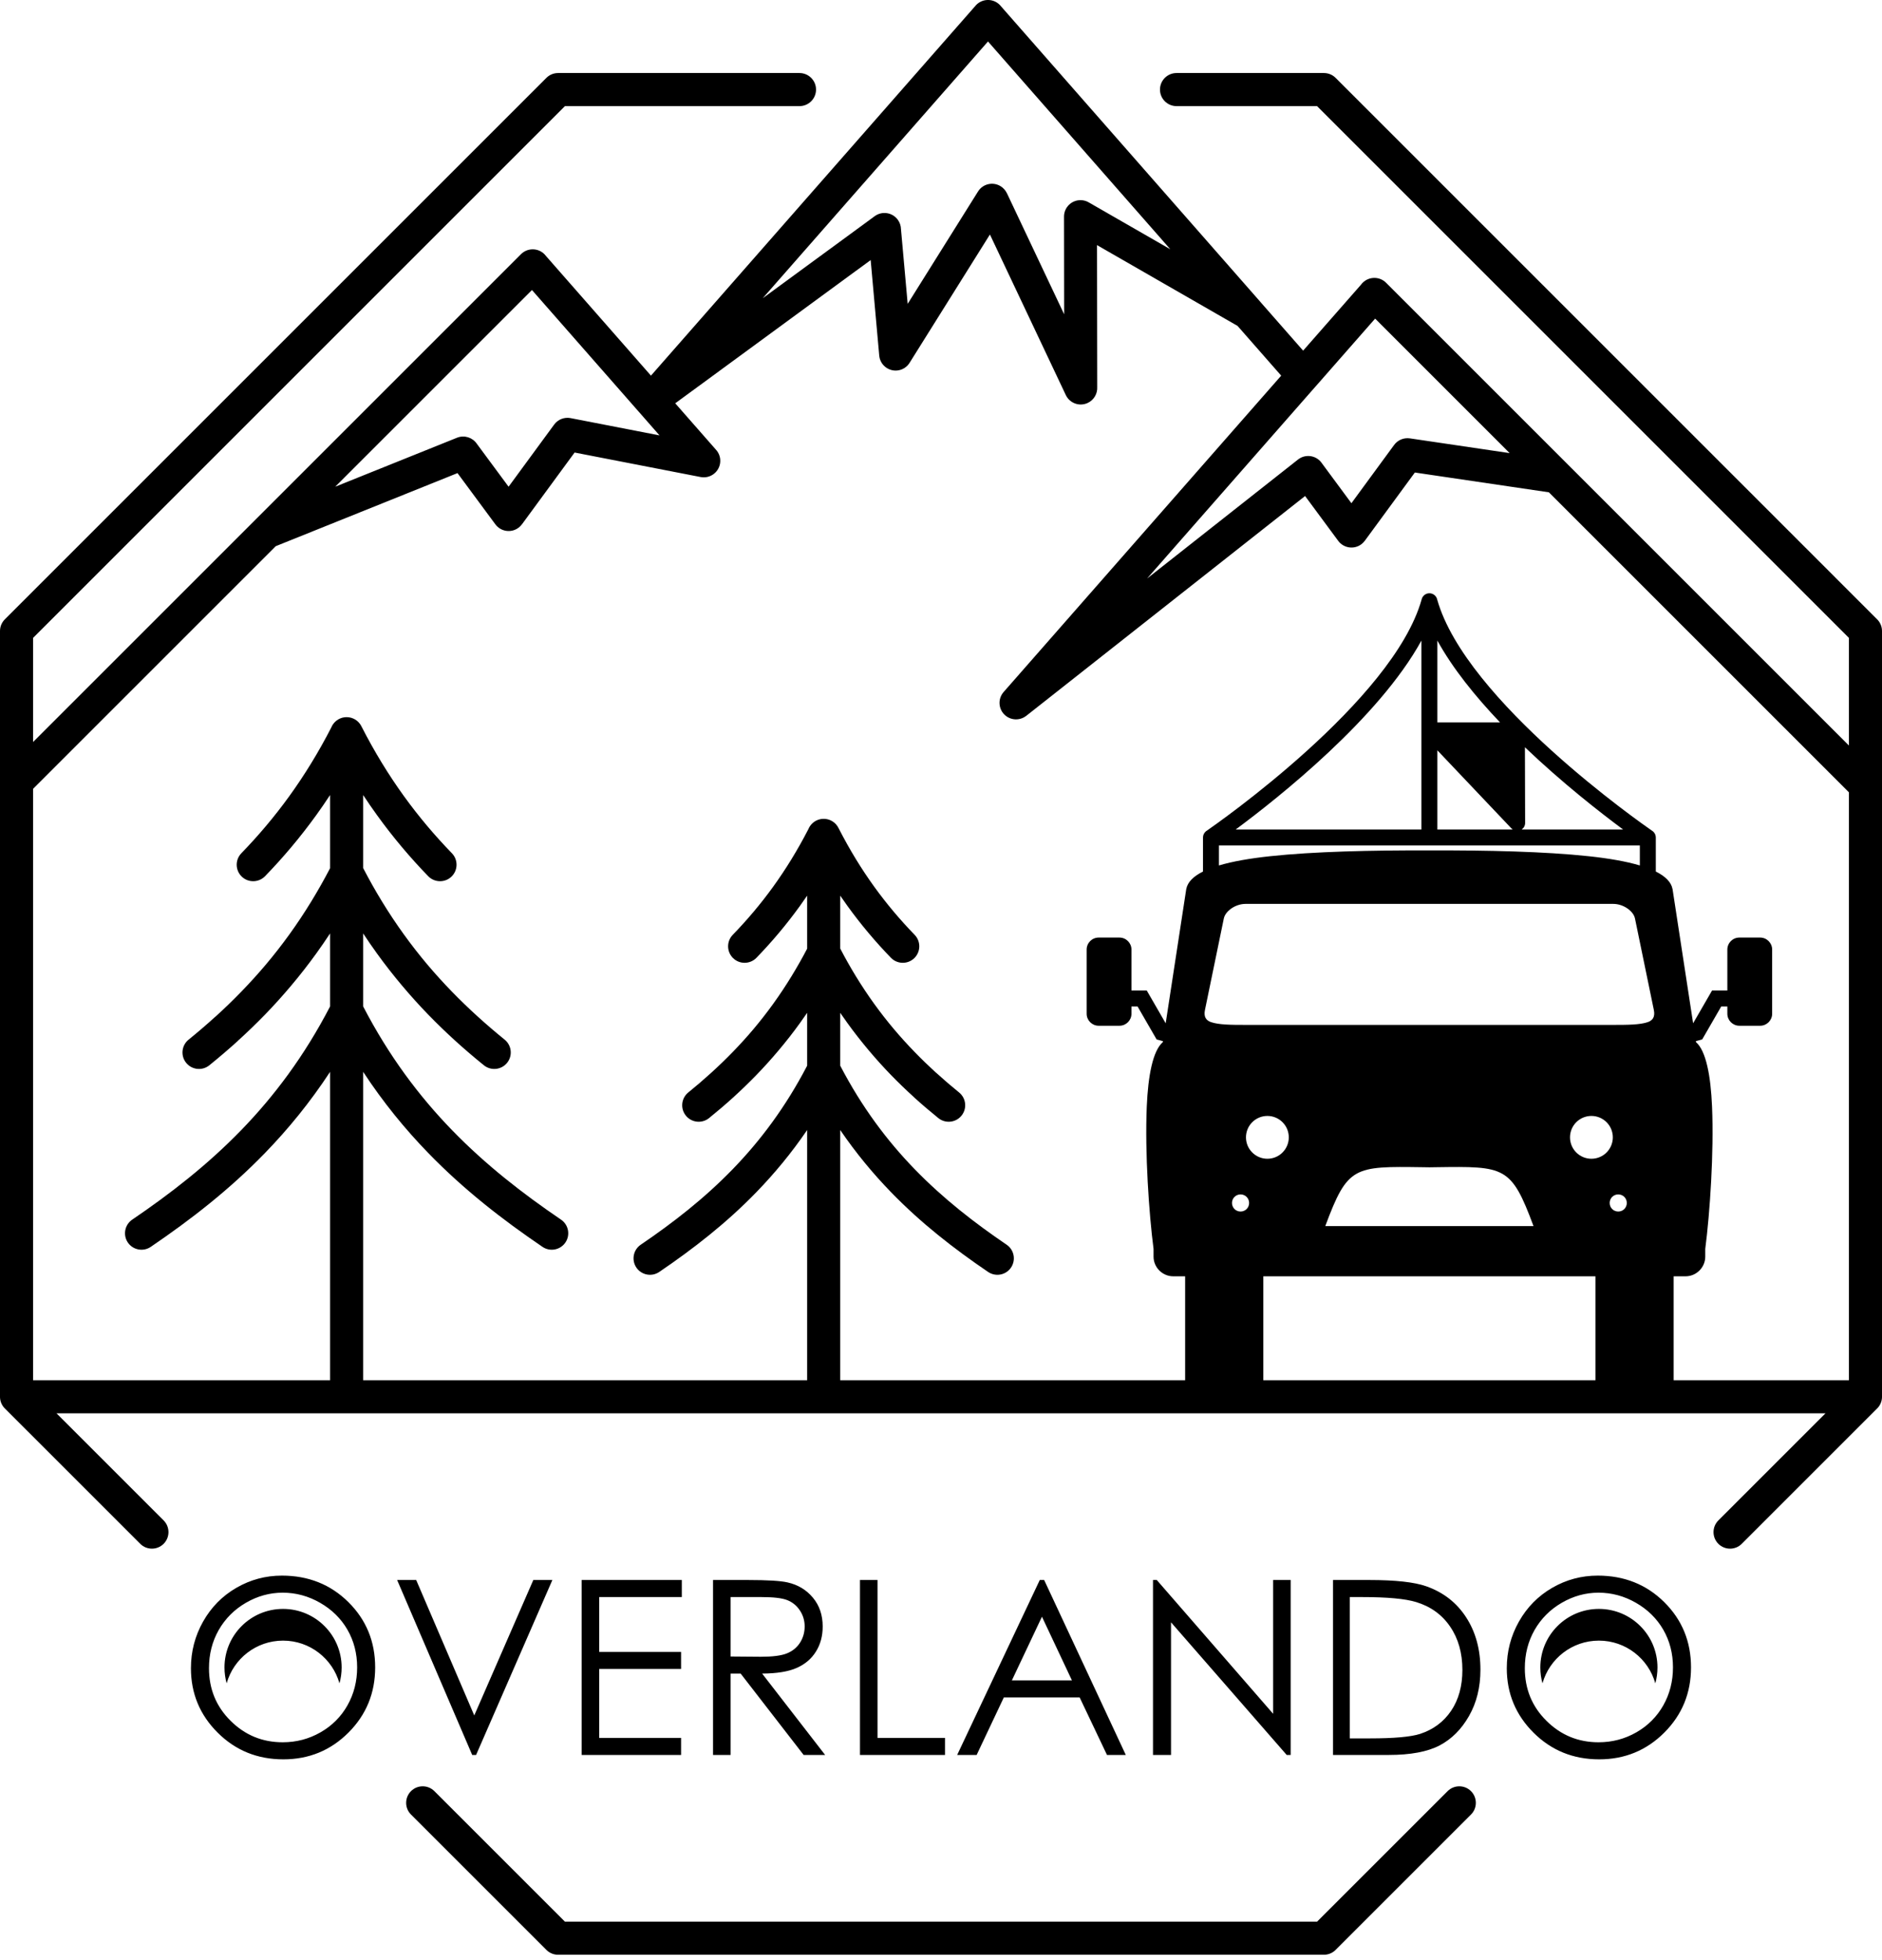 <?xml version="1.0" encoding="UTF-8"?> <svg xmlns="http://www.w3.org/2000/svg" width="192" height="200" viewBox="0 0 192 200"><path fill-rule="evenodd" d="M28.761,160.767 C31.463,160.767 33.725,161.671 35.544,163.473 C37.363,165.276 38.274,167.497 38.274,170.132 C38.274,172.746 37.367,174.963 35.552,176.782 C33.733,178.602 31.521,179.513 28.906,179.513 C26.262,179.513 24.029,178.606 22.21,176.794 C20.391,174.984 19.479,172.792 19.479,170.219 C19.479,168.504 19.894,166.917 20.723,165.45 C21.552,163.987 22.683,162.839 24.116,162.01 C25.546,161.182 27.096,160.767 28.761,160.767 Z M145.826,92.229 L127.054,92.229 C126.553,92.229 126.013,92.413 125.583,92.721 L125.583,92.724 C125.212,92.99 124.931,93.34 124.851,93.726 L122.93,103.044 C122.782,103.761 123.047,104.12 123.553,104.294 C124.349,104.568 125.641,104.575 127.054,104.575 L164.599,104.575 C166.012,104.575 167.304,104.568 168.1,104.294 C168.605,104.12 168.87,103.761 168.722,103.044 L166.801,93.726 C166.722,93.34 166.441,92.99 166.069,92.724 L166.069,92.721 C165.639,92.413 165.099,92.229 164.599,92.229 L145.826,92.229 Z M145.031,61.174 C145.11,60.808 145.436,60.533 145.826,60.533 C146.217,60.533 146.543,60.808 146.621,61.174 C149.53,71.521 167.589,84.105 168.532,84.757 L168.548,84.767 L168.557,84.774 C168.609,84.807 168.657,84.846 168.699,84.891 L168.699,84.892 C168.838,85.037 168.924,85.235 168.924,85.452 L168.924,88.927 C169.897,89.413 170.496,90.002 170.629,90.714 L170.636,90.744 L172.73,104.411 L174.427,101.473 L174.662,101.065 L176.222,101.065 L176.222,96.887 C176.222,96.213 176.772,95.664 177.445,95.664 L179.571,95.664 C180.243,95.664 180.793,96.213 180.793,96.887 L180.793,103.438 C180.793,104.11 180.243,104.661 179.571,104.661 L177.445,104.661 C176.772,104.661 176.222,104.11 176.222,103.438 L176.222,102.695 L175.598,102.695 L173.824,105.768 L173.655,106.059 L173.33,106.146 L173.009,106.233 L173.024,106.333 C174.049,107.221 174.528,109.764 174.661,112.918 C174.861,117.594 174.441,123.801 173.969,127.425 L173.969,128.219 C173.969,128.768 173.743,129.27 173.379,129.634 L173.376,129.637 C173.011,130.001 172.508,130.227 171.96,130.227 L170.745,130.227 L170.745,140.829 L188.624,140.829 L188.624,80.843 L158.013,50.232 L144.342,48.213 L139.234,55.181 L139.233,55.18 C139.136,55.313 139.017,55.433 138.878,55.537 C138.132,56.09 137.077,55.933 136.524,55.187 L133.144,50.611 L104.694,73.043 L104.692,73.041 C104.068,73.532 103.164,73.525 102.545,72.984 C101.846,72.373 101.775,71.309 102.387,70.611 L130.706,38.329 L126.255,33.255 L111.916,25.01 L111.936,39.489 C111.975,40.155 111.613,40.81 110.973,41.112 C110.133,41.508 109.128,41.148 108.732,40.307 L100.991,23.927 L92.826,36.971 C92.56,37.43 92.084,37.756 91.517,37.805 C90.593,37.884 89.777,37.199 89.698,36.275 L88.825,26.536 L68.887,41.151 L73.004,45.843 C73.375,46.224 73.56,46.774 73.452,47.336 C73.277,48.249 72.394,48.849 71.481,48.674 L58.62,46.174 L53.249,53.498 L53.247,53.496 C53.15,53.63 53.031,53.75 52.892,53.853 C52.147,54.406 51.092,54.249 50.539,53.503 L46.674,48.273 L28.131,55.73 L3.376,80.486 L3.376,140.829 L33.675,140.829 L33.675,109.366 C31.631,112.481 29.402,115.204 27.038,117.642 C23.407,121.388 19.458,124.451 15.376,127.226 C14.607,127.746 13.562,127.545 13.041,126.777 C12.522,126.009 12.723,124.964 13.49,124.444 C17.392,121.791 21.163,118.866 24.625,115.296 C27.976,111.838 31.047,107.755 33.675,102.692 L33.675,95.243 C33.216,95.94 32.744,96.625 32.261,97.295 C31.445,98.425 30.594,99.512 29.716,100.556 C28.826,101.614 27.932,102.602 27.038,103.524 C26.146,104.444 25.213,105.342 24.246,106.219 L24.25,106.222 C23.324,107.062 22.358,107.886 21.361,108.693 C20.64,109.279 19.58,109.17 18.994,108.449 C18.408,107.727 18.517,106.668 19.239,106.082 C20.146,105.346 21.062,104.564 21.981,103.729 L21.985,103.733 L21.988,103.729 C22.865,102.933 23.746,102.084 24.625,101.177 C25.502,100.272 26.344,99.344 27.144,98.394 C27.956,97.43 28.753,96.409 29.532,95.33 C30.292,94.276 31.041,93.151 31.775,91.95 C32.439,90.86 33.075,89.739 33.675,88.586 L33.675,81.12 C33.212,81.825 32.741,82.51 32.261,83.175 C30.61,85.463 28.861,87.524 27.038,89.405 C26.39,90.07 25.323,90.086 24.658,89.438 C23.992,88.791 23.977,87.724 24.625,87.058 C26.347,85.281 27.991,83.346 29.532,81.211 C31.052,79.103 32.481,76.79 33.796,74.232 C33.895,73.987 34.05,73.77 34.246,73.597 C34.543,73.334 34.934,73.175 35.362,73.175 C35.866,73.175 36.318,73.395 36.627,73.745 C36.735,73.866 36.825,74.003 36.893,74.151 C38.229,76.763 39.67,79.1 41.193,81.211 C42.733,83.346 44.378,85.281 46.1,87.058 C46.747,87.724 46.733,88.791 46.067,89.438 C45.401,90.086 44.335,90.07 43.687,89.405 C41.864,87.524 40.115,85.463 38.464,83.175 C37.983,82.509 37.511,81.825 37.05,81.123 L37.05,88.574 C37.67,89.769 38.304,90.894 38.95,91.95 C39.682,93.151 40.432,94.276 41.193,95.33 C41.971,96.409 42.768,97.429 43.579,98.393 C44.379,99.343 45.222,100.272 46.1,101.177 C46.946,102.049 47.829,102.899 48.743,103.729 C49.663,104.564 50.579,105.346 51.486,106.082 C52.207,106.668 52.317,107.727 51.731,108.449 C51.144,109.17 50.085,109.279 49.363,108.693 C48.366,107.885 47.4,107.061 46.474,106.221 C45.544,105.376 44.613,104.479 43.687,103.524 C42.792,102.601 41.898,101.613 41.009,100.556 C40.13,99.512 39.279,98.424 38.464,97.295 C37.981,96.625 37.508,95.941 37.05,95.243 L37.05,102.692 C39.678,107.755 42.747,111.838 46.1,115.296 C49.562,118.868 53.333,121.791 57.234,124.444 C58.002,124.964 58.203,126.009 57.683,126.777 C57.163,127.545 56.117,127.746 55.349,127.226 C51.266,124.451 47.318,121.388 43.687,117.642 C41.322,115.204 39.094,112.481 37.05,109.366 L37.05,140.829 L82.345,140.829 L82.345,115.301 C80.737,117.659 79.001,119.748 77.17,121.637 C74.082,124.823 70.725,127.425 67.255,129.784 C66.487,130.304 65.442,130.104 64.921,129.336 C64.402,128.567 64.602,127.522 65.37,127.002 C68.659,124.766 71.839,122.301 74.756,119.291 C77.564,116.394 80.138,112.974 82.345,108.737 L82.345,103.342 C82.105,103.692 81.862,104.038 81.616,104.38 C80.923,105.342 80.198,106.268 79.449,107.157 C78.69,108.06 77.928,108.902 77.17,109.684 C76.378,110.5 75.587,111.262 74.798,111.979 C74.015,112.691 73.192,113.392 72.341,114.08 C71.62,114.666 70.56,114.557 69.974,113.836 C69.388,113.115 69.497,112.055 70.218,111.469 C70.98,110.853 71.752,110.193 72.529,109.487 C73.302,108.786 74.047,108.069 74.756,107.337 C75.498,106.572 76.208,105.791 76.879,104.994 C77.56,104.184 78.232,103.326 78.887,102.416 C79.525,101.531 80.157,100.583 80.774,99.57 C81.325,98.669 81.85,97.744 82.345,96.796 L82.345,91.386 C82.105,91.739 81.862,92.086 81.616,92.427 C80.21,94.375 78.721,96.129 77.17,97.73 C76.522,98.395 75.456,98.411 74.79,97.763 C74.124,97.116 74.109,96.049 74.756,95.383 C76.207,93.886 77.592,92.257 78.887,90.462 C80.164,88.693 81.362,86.752 82.466,84.609 C82.565,84.362 82.72,84.145 82.916,83.972 C83.214,83.709 83.605,83.55 84.033,83.55 C84.537,83.55 84.988,83.771 85.298,84.121 C85.403,84.24 85.492,84.374 85.561,84.52 C86.687,86.721 87.899,88.689 89.178,90.462 C90.473,92.258 91.858,93.886 93.308,95.383 C93.956,96.049 93.941,97.116 93.275,97.763 C92.61,98.411 91.543,98.395 90.895,97.73 C89.344,96.129 87.855,94.375 86.449,92.427 C86.203,92.086 85.96,91.741 85.72,91.389 L85.72,96.784 C86.234,97.773 86.758,98.7 87.29,99.57 C87.909,100.583 88.539,101.531 89.178,102.416 C89.834,103.326 90.505,104.184 91.187,104.994 C91.857,105.79 92.566,106.572 93.308,107.337 C94.022,108.073 94.735,108.763 95.443,109.408 L95.535,109.486 C96.313,110.192 97.084,110.852 97.846,111.469 C98.567,112.055 98.677,113.115 98.091,113.836 C97.505,114.557 96.445,114.666 95.724,114.08 C94.873,113.391 94.05,112.691 93.267,111.979 L93.184,111.897 C92.389,111.174 91.625,110.436 90.895,109.684 C90.136,108.901 89.376,108.06 88.616,107.157 C87.868,106.266 87.142,105.342 86.449,104.38 C86.203,104.039 85.959,103.693 85.72,103.344 L85.72,108.737 C87.927,112.974 90.5,116.394 93.308,119.291 C96.226,122.301 99.405,124.766 102.694,127.002 C103.463,127.522 103.663,128.567 103.143,129.336 C102.624,130.104 101.578,130.304 100.809,129.784 C97.339,127.425 93.982,124.823 90.895,121.637 C89.064,119.749 87.328,117.66 85.72,115.303 L85.72,140.829 L120.907,140.829 L120.907,130.227 L119.693,130.227 C119.142,130.227 118.64,130 118.276,129.638 L118.273,129.635 C117.91,129.271 117.684,128.769 117.684,128.219 L117.684,127.43 C117.212,123.807 116.792,117.597 116.992,112.919 C117.126,109.765 117.605,107.223 118.628,106.334 L118.643,106.233 L118.322,106.146 L117.997,106.059 L117.829,105.768 L116.054,102.695 L115.431,102.695 L115.431,103.438 C115.431,104.11 114.881,104.661 114.207,104.661 L112.082,104.661 C111.409,104.661 110.859,104.11 110.859,103.438 L110.859,96.887 C110.859,96.213 111.409,95.664 112.082,95.664 L114.207,95.664 C114.881,95.664 115.431,96.213 115.431,96.887 L115.431,101.065 L116.99,101.065 L117.226,101.473 L118.922,104.411 L121.016,90.744 L121.022,90.714 C121.156,90.002 121.755,89.413 122.729,88.927 L122.729,85.452 C122.729,85.235 122.815,85.037 122.954,84.892 L122.954,84.891 C122.996,84.846 123.043,84.808 123.095,84.774 L123.105,84.767 L123.121,84.757 C124.064,84.105 142.122,71.521 145.031,61.174 Z M128.883,140.829 L162.768,140.829 L162.768,130.227 L128.883,130.227 L128.883,140.829 Z M167.296,88.306 L167.296,86.265 L124.356,86.265 L124.356,88.306 C125.751,87.89 127.521,87.584 129.553,87.366 C134.056,86.883 139.96,86.751 145.826,86.769 C151.694,86.751 157.598,86.883 162.099,87.366 C164.13,87.584 165.901,87.89 167.296,88.306 Z M165.092,121.871 C164.849,121.871 164.629,121.968 164.474,122.123 L164.471,122.127 C164.316,122.282 164.218,122.501 164.218,122.744 C164.218,122.986 164.315,123.206 164.47,123.362 L164.474,123.366 C164.631,123.521 164.85,123.618 165.092,123.618 C165.334,123.618 165.553,123.521 165.711,123.366 L165.714,123.362 C165.869,123.206 165.965,122.986 165.965,122.744 C165.965,122.501 165.869,122.282 165.713,122.127 L165.71,122.123 C165.554,121.968 165.335,121.871 165.092,121.871 Z M127.178,122.123 C127.023,121.968 126.803,121.871 126.561,121.871 C126.317,121.871 126.098,121.968 125.943,122.123 L125.939,122.127 C125.784,122.282 125.687,122.501 125.687,122.744 C125.687,122.986 125.784,123.206 125.939,123.362 L125.942,123.366 C126.099,123.521 126.319,123.618 126.561,123.618 C126.802,123.618 127.022,123.521 127.179,123.366 L127.182,123.362 C127.337,123.206 127.434,122.986 127.434,122.744 C127.434,122.501 127.337,122.282 127.181,122.127 L127.178,122.123 Z M162.355,113.864 C161.751,113.864 161.205,114.109 160.81,114.503 C160.416,114.897 160.171,115.445 160.171,116.049 C160.171,116.652 160.416,117.199 160.81,117.593 C161.205,117.988 161.752,118.233 162.355,118.233 C162.958,118.233 163.506,117.988 163.9,117.593 C164.294,117.199 164.539,116.652 164.539,116.049 C164.539,115.445 164.294,114.897 163.9,114.503 C163.506,114.109 162.958,113.864 162.355,113.864 Z M130.842,114.503 C130.448,114.109 129.901,113.864 129.297,113.864 C128.694,113.864 128.147,114.109 127.753,114.503 C127.358,114.897 127.113,115.445 127.113,116.049 C127.113,116.652 127.358,117.199 127.753,117.593 C128.147,117.988 128.694,118.233 129.297,118.233 C129.901,118.233 130.448,117.988 130.842,117.593 C131.237,117.199 131.481,116.652 131.481,116.049 C131.481,115.445 131.237,114.897 130.842,114.503 Z M135.204,125.104 L156.448,125.104 C154.173,118.987 153.542,118.994 146.507,119.095 L145.836,119.105 L145.817,119.105 L145.145,119.095 C138.111,118.994 137.479,118.987 135.204,125.104 Z M165.59,84.639 C163.291,82.934 159.39,79.894 155.571,76.246 L155.592,83.967 C155.592,84.246 155.451,84.492 155.236,84.639 L165.59,84.639 Z M154.329,84.639 C154.28,84.605 154.236,84.568 154.195,84.526 L154.194,84.526 L146.639,76.559 L146.639,84.639 L154.329,84.639 Z M145.013,84.639 L145.013,65.359 C140.668,73.278 130.445,81.387 126.062,84.639 L145.013,84.639 Z M146.639,73.708 L153.032,73.708 C150.506,71.055 148.195,68.195 146.639,65.359 L146.639,73.708 Z M138.854,29.041 L138.859,29.035 L138.863,29.029 L138.869,29.023 L138.873,29.016 L138.876,29.012 L138.878,29.009 L138.883,29.004 L138.887,28.998 L138.892,28.991 L138.897,28.986 L138.902,28.979 L138.907,28.973 L138.912,28.967 L138.917,28.961 L138.922,28.955 L138.927,28.949 L138.93,28.946 L138.931,28.944 L138.937,28.937 L138.943,28.931 L138.947,28.925 L138.953,28.919 L138.958,28.914 L138.958,28.913 L138.963,28.908 L138.974,28.896 L138.98,28.89 L138.985,28.885 L138.988,28.882 L138.996,28.873 L139.001,28.867 L139.007,28.862 L139.013,28.855 L139.018,28.85 C139.677,28.191 140.747,28.191 141.406,28.85 L188.624,76.068 L188.624,65.086 L134.365,10.828 L120.028,10.828 C119.097,10.828 118.34,10.072 118.34,9.14 C118.34,8.209 119.097,7.452 120.028,7.452 L135.065,7.452 C135.531,7.452 135.953,7.642 136.259,7.946 L191.505,63.193 C191.835,63.523 192,63.955 192,64.387 L192,142.517 L191.999,142.561 L191.997,142.604 L191.995,142.647 L191.991,142.689 L191.986,142.732 L191.98,142.774 L191.973,142.815 L191.965,142.858 L191.956,142.898 L191.946,142.939 L191.935,142.979 L191.924,143.019 L191.911,143.058 L191.897,143.097 L191.883,143.136 L191.874,143.155 L191.867,143.174 L191.866,143.174 L191.858,143.193 L191.851,143.212 L191.833,143.249 L191.815,143.285 L191.796,143.321 L191.776,143.357 L191.755,143.392 L191.733,143.426 L191.723,143.444 L191.711,143.46 L191.711,143.461 L191.7,143.478 L191.688,143.494 L191.676,143.511 L191.664,143.527 L191.652,143.543 L191.64,143.559 L191.614,143.591 L191.601,143.606 L191.588,143.622 L191.561,143.652 L191.547,143.666 L191.533,143.682 L191.505,143.71 L191.505,143.711 L177.693,157.523 C177.034,158.182 175.965,158.182 175.306,157.523 C174.647,156.864 174.647,155.795 175.306,155.136 L186.237,144.205 L84.098,144.205 L84.033,144.206 L83.968,144.205 L35.428,144.205 L35.362,144.206 L35.297,144.205 L5.763,144.205 L16.693,155.135 C17.352,155.794 17.352,156.863 16.693,157.522 C16.034,158.181 14.965,158.181 14.306,157.522 L0.494,143.711 L0.494,143.71 L0.467,143.682 L0.464,143.68 L0.449,143.663 L0.439,143.652 L0.42,143.632 L0.412,143.622 L0.392,143.6 L0.386,143.591 L0.366,143.566 L0.36,143.559 L0.314,143.498 L0.312,143.494 L0.302,143.481 L0.278,143.446 L0.267,143.428 L0.267,143.426 L0.244,143.393 L0.244,143.392 L0.234,143.375 L0.224,143.357 L0.223,143.357 L0.185,143.285 L0.184,143.284 L0.175,143.265 L0.167,143.249 L0.166,143.247 L0.157,143.228 L0.149,143.212 L0.148,143.209 L0.14,143.19 L0.133,143.174 L0.132,143.171 L0.124,143.153 L0.117,143.136 L0.117,143.133 L0.109,143.114 L0.103,143.097 L0.102,143.095 L0.095,143.075 L0.089,143.058 L0.088,143.056 L0.082,143.037 L0.076,143.019 L0.076,143.017 L0.07,142.998 L0.065,142.979 L0.065,142.978 L0.058,142.959 L0.054,142.939 L0.048,142.919 L0.044,142.899 L0.044,142.898 L0.04,142.88 L0.036,142.859 L0.035,142.858 L0.031,142.84 L0.027,142.82 L0.027,142.815 L0.024,142.799 L0.021,142.78 L0.02,142.774 L0.018,142.759 L0.015,142.739 L0.014,142.732 L0.013,142.719 L0.01,142.699 L0.009,142.689 L0.008,142.679 L0.006,142.659 L0.005,142.647 L0.004,142.638 L0.003,142.619 L0.002,142.604 L0.002,142.598 L0.002,142.578 L0.001,142.558 L0,142.537 L0,64.387 C0,63.921 0.189,63.499 0.494,63.193 L55.741,7.946 C56.071,7.617 56.503,7.452 56.935,7.452 L81.562,7.452 C82.495,7.452 83.251,8.209 83.251,9.14 C83.251,10.072 82.495,10.828 81.562,10.828 L57.634,10.828 L3.376,65.086 L3.376,75.711 L53.153,25.934 C53.812,25.276 54.881,25.276 55.54,25.934 C55.596,25.991 55.648,26.05 55.695,26.113 L55.699,26.119 L55.704,26.125 L66.41,38.327 L99.504,0.604 L99.509,0.597 L99.514,0.591 L99.519,0.585 L99.525,0.578 L99.529,0.574 L99.53,0.572 L99.536,0.566 L99.541,0.56 L99.546,0.554 L99.551,0.549 L99.557,0.543 L99.558,0.542 L99.563,0.536 L99.568,0.531 L99.574,0.524 L99.58,0.518 L99.592,0.507 L99.597,0.501 L99.603,0.495 L99.608,0.489 L99.615,0.483 L99.619,0.479 L99.621,0.478 L99.626,0.472 L99.632,0.466 L99.638,0.46 L99.644,0.455 L99.649,0.45 L99.651,0.449 L99.656,0.443 L99.662,0.438 L99.669,0.433 L99.676,0.427 L99.681,0.421 L99.687,0.416 L99.712,0.393 L99.72,0.387 L99.745,0.367 L99.754,0.36 L99.778,0.341 L99.788,0.334 L99.812,0.316 L99.822,0.309 L99.846,0.292 L99.858,0.284 L99.88,0.269 L99.893,0.262 L99.916,0.247 L99.928,0.239 L99.951,0.225 L99.965,0.218 L99.987,0.206 L100.002,0.198 L100.024,0.187 L100.038,0.179 L100.06,0.168 L100.075,0.161 L100.097,0.151 L100.114,0.143 L100.134,0.134 L100.151,0.127 L100.172,0.119 L100.19,0.112 L100.21,0.104 L100.228,0.098 L100.248,0.09 L100.267,0.084 L100.287,0.078 L100.306,0.072 L100.326,0.066 L100.346,0.061 L100.365,0.055 L100.385,0.05 L100.404,0.046 L100.425,0.04 L100.444,0.036 L100.465,0.032 L100.483,0.029 L100.504,0.025 L100.523,0.021 L100.544,0.018 L100.563,0.015 L100.584,0.012 L100.603,0.011 L100.625,0.008 L100.643,0.007 L100.665,0.004 L100.684,0.003 L100.705,0.002 L100.724,0.001 L100.745,0 L100.764,0 L100.826,0 L100.845,0 L100.867,0.001 L100.886,0.002 L100.907,0.003 L100.925,0.004 L100.947,0.007 L100.966,0.008 L100.987,0.011 L101.007,0.012 L101.027,0.015 L101.046,0.018 L101.067,0.021 L101.086,0.025 L101.107,0.029 L101.126,0.032 L101.147,0.036 L101.166,0.04 L101.186,0.046 L101.206,0.05 L101.225,0.055 L101.245,0.061 L101.265,0.066 L101.285,0.072 L101.304,0.078 L101.323,0.084 L101.342,0.09 L101.363,0.098 L101.381,0.104 L101.401,0.112 L101.418,0.119 L101.439,0.127 L101.456,0.134 L101.477,0.143 L101.493,0.151 L101.515,0.161 L101.531,0.168 L101.552,0.179 L101.567,0.187 L101.59,0.198 L101.603,0.206 L101.626,0.218 L101.639,0.225 L101.662,0.239 L101.675,0.247 L101.698,0.262 L101.71,0.269 L101.733,0.284 L101.744,0.292 L101.768,0.309 L101.778,0.316 L101.803,0.334 L101.812,0.341 L101.836,0.36 L101.845,0.367 L101.87,0.387 L101.878,0.393 L101.903,0.416 L101.909,0.421 L101.91,0.421 L101.916,0.427 L101.922,0.433 L101.928,0.438 L101.934,0.443 L101.94,0.449 L101.942,0.45 L101.946,0.455 L101.952,0.46 L101.959,0.466 L101.964,0.472 L101.97,0.478 L101.972,0.479 L101.982,0.489 L101.988,0.495 L101.993,0.501 L101.999,0.507 L102.003,0.51 L102.005,0.513 L102.011,0.518 L102.022,0.531 L102.028,0.536 L102.032,0.542 L102.033,0.543 L102.039,0.549 L102.044,0.554 L102.05,0.56 L102.055,0.566 L102.061,0.572 L102.061,0.574 L102.077,0.593 L128.609,30.834 L128.607,30.835 L128.629,30.86 L132.944,35.778 L138.854,29.041 Z M140.29,32.509 L134.237,39.408 L134.161,39.492 L117.02,59.032 L132.422,46.888 C133.153,46.312 134.213,46.439 134.788,47.171 C134.82,47.211 134.851,47.254 134.879,47.296 L137.87,51.345 L142.227,45.401 C142.608,44.881 143.233,44.643 143.829,44.729 L143.829,44.728 L154.013,46.233 L140.29,32.509 Z M119.394,25.433 L100.795,4.232 L77.812,30.432 L89.237,22.057 C89.987,21.508 91.041,21.67 91.591,22.42 C91.802,22.708 91.908,23.041 91.916,23.372 L92.6,31.004 L99.777,19.539 C100.267,18.754 101.304,18.514 102.09,19.005 C102.374,19.182 102.587,19.43 102.719,19.713 L102.723,19.711 L108.564,32.068 L108.55,22.103 C108.55,21.175 109.302,20.422 110.231,20.422 C110.553,20.422 110.853,20.512 111.109,20.67 L119.394,25.433 Z M34.2,49.661 L46.626,44.663 C47.368,44.366 48.198,44.636 48.635,45.265 L51.885,49.662 L56.535,43.321 C56.931,42.779 57.591,42.544 58.21,42.662 L67.284,44.426 L65.173,42.018 L65.153,41.996 L65.15,41.993 L65.143,41.986 L65.122,41.961 L54.271,29.592 L34.2,49.661 Z M40.516,161.215 L42.459,161.215 L48.384,175.034 L54.409,161.215 L56.352,161.215 L48.57,179.065 L48.173,179.065 L40.516,161.215 Z M59.339,161.215 L69.557,161.215 L69.557,162.956 L61.129,162.956 L61.129,168.549 L69.482,168.549 L69.482,170.289 L61.129,170.289 L61.129,177.325 L69.482,177.325 L69.482,179.065 L59.339,179.065 L59.339,161.215 Z M72.744,161.215 L76.306,161.215 C78.291,161.215 79.638,161.298 80.342,161.46 C81.407,161.7 82.269,162.218 82.931,163.018 C83.599,163.813 83.93,164.795 83.93,165.959 C83.93,166.929 83.702,167.783 83.242,168.516 C82.786,169.253 82.133,169.809 81.278,170.186 C80.429,170.563 79.253,170.753 77.752,170.762 L84.179,179.065 L81.987,179.065 L75.561,170.762 L74.533,170.762 L74.533,179.065 L72.744,179.065 L72.744,161.215 Z M87.734,161.215 L89.523,161.215 L89.523,177.325 L96.41,177.325 L96.41,179.065 L87.734,179.065 L87.734,161.215 Z M106.524,161.215 L114.853,179.065 L112.934,179.065 L110.146,173.198 L102.409,173.198 L99.637,179.065 L97.649,179.065 L106.077,161.215 L106.524,161.215 Z M117.628,179.065 L117.628,161.215 L118.013,161.215 L129.885,174.867 L129.885,161.215 L131.674,161.215 L131.674,179.065 L131.268,179.065 L119.467,165.532 L119.467,179.065 L117.628,179.065 Z M135.992,179.065 L135.992,161.215 L139.695,161.215 C142.364,161.215 144.303,161.431 145.509,161.857 C147.24,162.467 148.596,163.515 149.569,165.015 C150.543,166.511 151.032,168.293 151.032,170.364 C151.032,172.154 150.646,173.724 149.872,175.083 C149.101,176.442 148.095,177.449 146.864,178.096 C145.629,178.742 143.897,179.065 141.672,179.065 L135.992,179.065 Z M163.002,160.767 C165.704,160.767 167.966,161.671 169.785,163.473 C171.603,165.276 172.516,167.497 172.516,170.132 C172.516,172.746 171.608,174.963 169.793,176.782 C167.974,178.602 165.762,179.513 163.147,179.513 C160.503,179.513 158.27,178.606 156.451,176.794 C154.633,174.984 153.721,172.792 153.721,170.219 C153.721,168.504 154.135,166.917 154.964,165.45 C155.793,163.987 156.924,162.839 158.358,162.01 C159.787,161.182 161.336,160.767 163.002,160.767 Z M28.877,164.164 C25.576,164.164 22.901,166.839 22.901,170.14 C22.901,170.7 22.979,171.244 23.123,171.758 C23.829,169.244 26.137,167.4 28.877,167.4 C31.617,167.4 33.925,169.244 34.632,171.758 C34.776,171.244 34.854,170.7 34.854,170.14 C34.854,166.839 32.178,164.164 28.877,164.164 Z M163.118,164.164 C159.817,164.164 157.142,166.839 157.142,170.14 C157.142,170.7 157.219,171.244 157.363,171.758 C158.069,169.244 160.378,167.4 163.118,167.4 C165.858,167.4 168.167,169.244 168.873,171.758 C169.017,171.244 169.094,170.7 169.094,170.14 C169.094,166.839 166.418,164.164 163.118,164.164 Z M147.683,182.759 C148.342,182.1 149.411,182.1 150.07,182.759 C150.729,183.418 150.729,184.487 150.07,185.146 L136.259,198.957 C135.929,199.287 135.497,199.452 135.065,199.452 L56.935,199.452 C56.469,199.452 56.047,199.263 55.741,198.957 L41.929,185.145 C41.27,184.487 41.27,183.417 41.929,182.759 C42.588,182.099 43.658,182.099 44.316,182.759 L57.634,196.076 L134.365,196.076 L147.683,182.759 Z M163.081,162.508 C161.763,162.508 160.512,162.853 159.327,163.54 C158.146,164.227 157.222,165.152 156.555,166.316 C155.892,167.484 155.561,168.781 155.561,170.215 C155.561,172.332 156.294,174.122 157.765,175.58 C159.235,177.043 161.009,177.772 163.081,177.772 C164.469,177.772 165.749,177.437 166.926,176.765 C168.106,176.094 169.026,175.174 169.686,174.01 C170.344,172.846 170.675,171.553 170.675,170.128 C170.675,168.711 170.344,167.43 169.686,166.286 C169.026,165.143 168.094,164.227 166.897,163.54 C165.7,162.853 164.427,162.508 163.081,162.508 Z M137.707,177.375 L139.766,177.375 C142.227,177.375 143.931,177.221 144.883,176.915 C146.221,176.475 147.278,175.692 148.045,174.557 C148.811,173.417 149.192,172.03 149.192,170.388 C149.192,168.669 148.778,167.194 147.945,165.976 C147.117,164.754 145.957,163.917 144.473,163.465 C143.359,163.125 141.523,162.956 138.966,162.956 L137.707,162.956 L137.707,177.375 Z M106.3,164.961 L103.23,171.458 L109.358,171.458 L106.3,164.961 Z M74.533,162.956 L74.533,169.021 L77.616,169.046 C78.813,169.046 79.696,168.935 80.268,168.706 C80.839,168.479 81.287,168.118 81.61,167.622 C81.929,167.124 82.091,166.568 82.091,165.951 C82.091,165.354 81.929,164.808 81.602,164.319 C81.278,163.83 80.852,163.481 80.321,163.27 C79.795,163.059 78.917,162.956 77.69,162.956 L74.533,162.956 Z M28.84,162.508 C27.522,162.508 26.271,162.853 25.085,163.54 C23.905,164.227 22.981,165.152 22.314,166.316 C21.651,167.484 21.32,168.781 21.32,170.215 C21.32,172.332 22.053,174.122 23.524,175.58 C24.994,177.043 26.768,177.772 28.84,177.772 C30.228,177.772 31.508,177.437 32.684,176.765 C33.866,176.094 34.786,175.174 35.445,174.01 C36.103,172.846 36.435,171.553 36.435,170.128 C36.435,168.711 36.103,167.43 35.445,166.286 C34.786,165.143 33.853,164.227 32.656,163.54 C31.459,162.853 30.187,162.508 28.84,162.508 Z"></path></svg> 